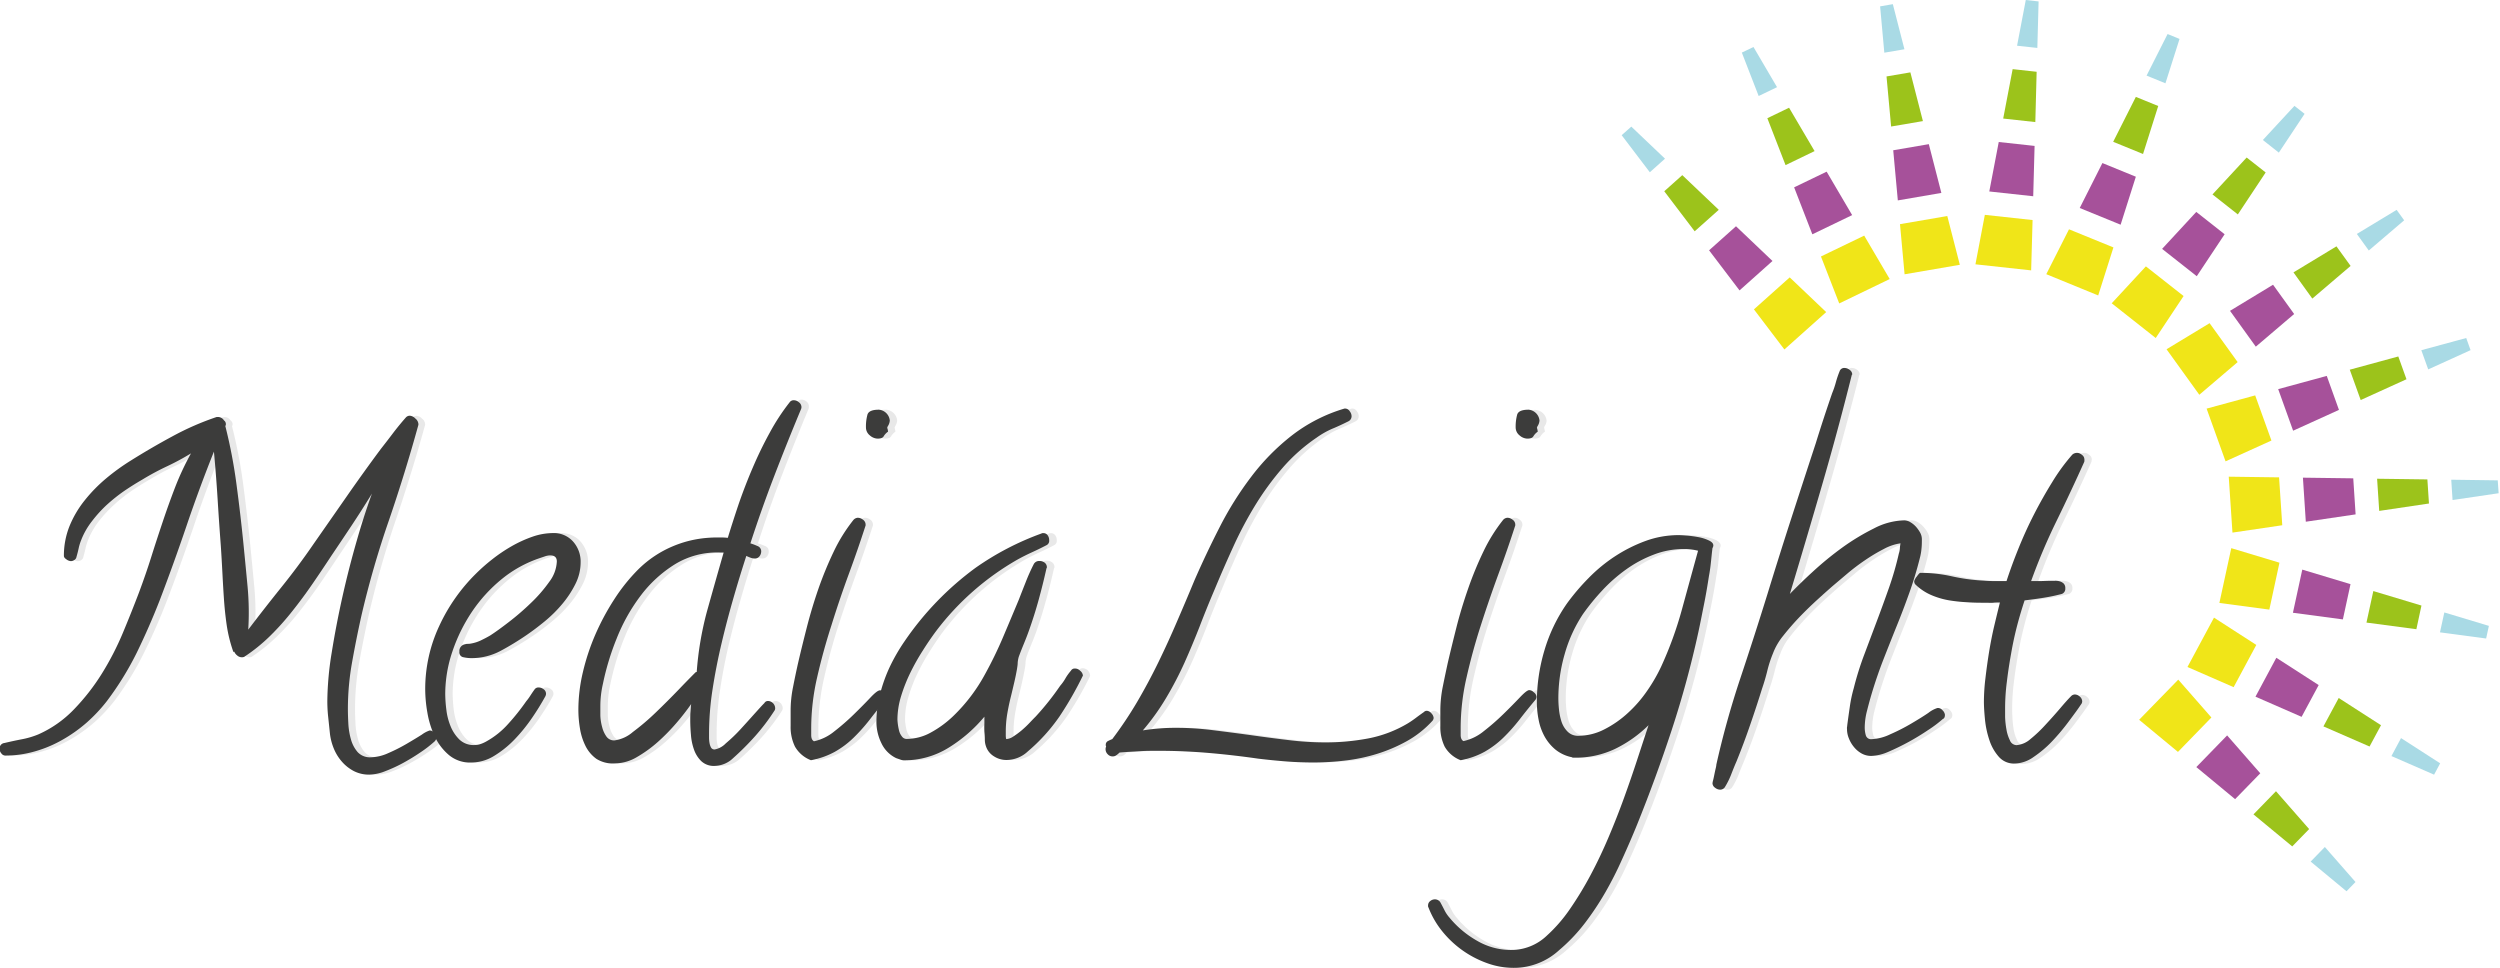 <svg width="186" height="72" fill="none" xmlns="http://www.w3.org/2000/svg"><g clip-path="url(#clip0_148_219)"><path d="M171.461 8.47l-.754-.594-2.35 2.54 1.188.94 1.916-2.886z" fill="#A9DAE5"/><path d="M165.512 17.428l-2.109-1.661-2.543 2.75 2.579 2.033 2.073-3.122z" fill="#A6519A"/><path d="M162.459 22.026l-2.805-2.208-2.543 2.747 3.275 2.583 2.073-3.122z" fill="#F0E518"/><path d="M168.565 12.83l-1.414-1.11-2.543 2.746 1.887 1.487 2.07-3.122z" fill="#9CC31B"/><path d="M178.87 16.39l-.561-.776-2.961 1.792.889 1.231 2.633-2.247z" fill="#A9DAE5"/><path d="M170.685 23.363l-1.57-2.179-3.202 1.942 1.919 2.666 2.853-2.43z" fill="#A6519A"/><path d="M166.481 26.94l-2.087-2.896-3.203 1.941 2.438 3.385 2.852-2.43z" fill="#F0E518"/><path d="M174.885 19.785l-1.053-1.457-3.198 1.938 1.402 1.949 2.849-2.43z" fill="#9CC31B"/><path d="M121.37 9.42l-.718.638 2.095 2.758 1.129-1.01-2.506-2.385z" fill="#A9DAE5"/><path d="M129.158 16.834l-2.003 1.789 2.266 2.983 2.451-2.189-2.714-2.583z" fill="#A6519A"/><path d="M133.155 20.637l-2.663 2.38L132.758 26l3.111-2.78-2.714-2.582z" fill="#F0E518"/><path d="M125.162 13.031l-1.341 1.198 2.263 2.98 1.792-1.599-2.714-2.579z" fill="#9CC31B"/><path d="M130.459 3.497l-.867.416 1.253 3.23 1.366-.658-1.752-2.988z" fill="#A9DAE5"/><path d="M135.902 12.772l-2.419 1.166 1.355 3.494 2.962-1.428-1.898-3.232z" fill="#A6519A"/><path d="M138.696 17.53l-3.217 1.552 1.359 3.494 3.756-1.815-1.898-3.231z" fill="#F0E518"/><path d="M133.107 8.015l-1.617.78 1.355 3.49 2.16-1.043-1.898-3.227z" fill="#9CC31B"/><path d="M140.827.31l-.947.164.313 3.446 1.497-.255-.863-3.355z" fill="#A9DAE5"/><path d="M143.504 10.725l-2.648.455.342 3.73 3.239-.557-.933-3.628z" fill="#A6519A"/><path d="M144.878 16.073l-3.519.604.342 3.73 4.11-.706-.933-3.628z" fill="#F0E518"/><path d="M142.131 5.384l-1.774.303.342 3.726 2.365-.404-.933-3.625z" fill="#9CC31B"/><path d="M151.672.106L150.718 0l-.649 3.403 1.509.163.094-3.46z" fill="#A9DAE5"/><path d="M151.373 10.856l-2.666-.291-.704 3.68 3.268.356.102-3.745z" fill="#A6519A"/><path d="M151.224 16.372l-3.552-.387-.699 3.68 4.145.451.106-3.744z" fill="#F0E518"/><path d="M151.526 5.34l-1.785-.196-.703 3.676 2.39.262.098-3.741z" fill="#9CC31B"/><path d="M162.157 2.896l-.889-.364-1.563 3.093 1.403.572 1.049-3.3z" fill="#A9DAE5"/><path d="M158.907 13.148l-2.488-1.017-1.687 3.344 3.042 1.243 1.133-3.57z" fill="#A6519A"/><path d="M157.239 18.408l-3.305-1.348-1.69 3.34 3.862 1.582 1.133-3.574z" fill="#F0E518"/><path d="M160.572 7.887l-1.665-.678-1.687 3.341 2.222.907 1.13-3.57z" fill="#9CC31B"/><path d="M183.81 26.05l-.324-.902-3.34.907.513 1.428 3.151-1.432z" fill="#A9DAE5"/><path d="M174.018 30.495l-.907-2.528-3.614.984 1.111 3.093 3.41-1.548z" fill="#A6519A"/><path d="M168.995 32.776l-1.21-3.359-3.614.984 1.41 3.923 3.414-1.548z" fill="#F0E518"/><path d="M179.042 28.215l-.609-1.694-3.61.984.813 2.258 3.406-1.548z" fill="#9CC31B"/><path d="M185.898 36.696l-.066-.958-3.46-.048.098 1.512 3.428-.506z" fill="#A9DAE5"/><path d="M175.257 38.27l-.175-2.682-3.745-.05.215 3.278 3.705-.546z" fill="#A6519A"/><path d="M169.8 39.078l-.237-3.562-3.745-.051.277 4.16 3.705-.547z" fill="#F0E518"/><path d="M180.714 37.46l-.117-1.792-3.741-.05.157 2.393 3.701-.55z" fill="#9CC31B"/><path d="M184.969 47.505l.204-.94-3.315-.999-.324 1.48 3.435.459z" fill="#A9DAE5"/><path d="M174.31 46.084l.568-2.623-3.588-1.082-.696 3.21 3.716.495z" fill="#A6519A"/><path d="M168.838 45.355l.754-3.49-3.585-1.082-.885 4.077 3.716.495z" fill="#F0E518"/><path d="M179.778 46.813l.378-1.76-3.581-1.078-.51 2.346 3.713.492z" fill="#9CC31B"/><path d="M181.096 57.636l.452-.846-2.911-1.876-.714 1.337 3.173 1.385z" fill="#A9DAE5"/><path d="M171.239 53.333l1.271-2.364-3.151-2.03-1.552 2.894 3.432 1.5z" fill="#A6519A"/><path d="M166.182 51.126l1.687-3.144-3.148-2.03-1.974 3.673 3.435 1.5z" fill="#F0E518"/><path d="M176.295 55.54l.852-1.584L174 51.931l-1.137 2.113 3.432 1.497z" fill="#9CC31B"/><path d="M174.579 66.31l.671-.689-2.281-2.605-1.056 1.086 2.666 2.208z" fill="#A9DAE5"/><path d="M166.291 59.457l1.873-1.923-2.466-2.82-2.292 2.357 2.885 2.386z" fill="#A6519A"/><path d="M162.04 55.942l2.488-2.561-2.466-2.816-2.911 2.987 2.889 2.39z" fill="#F0E518"/><path d="M170.543 62.973l1.257-1.29-2.467-2.816-1.675 1.723 2.885 2.383z" fill="#9CC31B"/><g opacity=".34" fill="#3C3C3B"><path opacity=".34" d="M33.02 54.86a.458.458 0 0 1-.16.324 8.93 8.93 0 0 1-.998.772c-.417.285-.847.55-1.29.79-.436.24-.887.45-1.351.627a3.438 3.438 0 0 1-1.192.26 2.463 2.463 0 0 1-1.144-.26 3.04 3.04 0 0 1-.885-.692 3.433 3.433 0 0 1-.612-.983 4.073 4.073 0 0 1-.291-1.126c-.044-.408-.084-.812-.128-1.21a10.99 10.99 0 0 1-.065-1.205c.015-1.204.124-2.405.324-3.592.211-1.365.48-2.762.805-4.19a81.602 81.602 0 0 1 1.06-4.156 54.572 54.572 0 0 1 1.13-3.494 75.477 75.477 0 0 1-1.498 2.35c-.512.772-1.022 1.535-1.53 2.287-.452.688-.914 1.375-1.388 2.062a39.278 39.278 0 0 1-1.497 2.03 19.142 19.142 0 0 1-1.676 1.868 12.59 12.59 0 0 1-1.916 1.549.448.448 0 0 1-.193.029.502.502 0 0 1-.32-.128.685.685 0 0 1-.227-.291l-.033.033c-.004 0-.009 0-.013-.002a.029.029 0 0 1-.02-.031.095.095 0 0 0-.032-.062 10.71 10.71 0 0 1-.47-1.934 26.219 26.219 0 0 1-.208-1.997c-.043-.645-.08-1.29-.113-1.934-.032-.645-.069-1.286-.113-1.931a264.84 264.84 0 0 1-.24-3.497 108.91 108.91 0 0 0-.277-3.527 107.91 107.91 0 0 0-2.029 5.509 147.265 147.265 0 0 1-1.996 5.54 45.817 45.817 0 0 1-1.709 3.898 22.368 22.368 0 0 1-2.222 3.61c-.454.582-.96 1.121-1.512 1.61-.561.491-1.172.922-1.821 1.287a9.11 9.11 0 0 1-2.044.856 7.96 7.96 0 0 1-2.186.306.364.364 0 0 1-.291-.16.532.532 0 0 1-.128-.325.404.404 0 0 1 .364-.451c.452-.106.878-.197 1.275-.274.425-.078.84-.2 1.239-.364a8.38 8.38 0 0 0 2.66-1.865 15.976 15.976 0 0 0 2.043-2.645 21.228 21.228 0 0 0 1.563-3.027c.44-1.053.842-2.062 1.21-3.027.32-.86.619-1.727.9-2.609.28-.882.564-1.756.855-2.626a61.25 61.25 0 0 1 .933-2.594c.335-.863.728-1.701 1.177-2.51-.589.36-1.197.687-1.822.98a19.35 19.35 0 0 0-1.821.983c-.452.26-.904.544-1.356.853-.452.313-.882.657-1.286 1.03a9.971 9.971 0 0 0-1.114 1.21 5.628 5.628 0 0 0-.787 1.385 3.758 3.758 0 0 0-.193.63 9.342 9.342 0 0 1-.16.626.339.339 0 0 1-.164.24.466.466 0 0 1-.255.08.615.615 0 0 1-.325-.127c-.127-.083-.193-.17-.193-.258a5.829 5.829 0 0 1 .42-2.222 7.728 7.728 0 0 1 1.128-1.917 11.388 11.388 0 0 1 1.592-1.628 16.1 16.1 0 0 1 1.822-1.319 53.516 53.516 0 0 1 3.126-1.821 20.562 20.562 0 0 1 3.278-1.432h.051a.532.532 0 0 1 .485.259.296.296 0 0 1 .127.193.26.26 0 0 1-.032.222c.366 1.44.646 2.899.838 4.372.194 1.471.366 2.948.517 4.43.105 1.07.207 2.13.306 3.172.096 1.055.112 2.116.047 3.173a147.609 147.609 0 0 1 2.481-3.173 52.113 52.113 0 0 0 2.383-3.205l2.48-3.56a140.253 140.253 0 0 1 2.514-3.497l.918-1.191c.308-.408.625-.794.95-1.159a.392.392 0 0 1 .289-.13.63.63 0 0 1 .419.21.564.564 0 0 1 .226.401v.066a129.978 129.978 0 0 1-2.186 7.085 70.196 70.196 0 0 0-2.03 7.152 83.095 83.095 0 0 0-.692 3.464 19.766 19.766 0 0 0-.306 3.465c0 .298.011.652.033 1.06.017.398.082.793.193 1.176.093.35.264.676.5.951a1.225 1.225 0 0 0 .98.386 3.278 3.278 0 0 0 1.289-.306c.47-.202.928-.433 1.37-.692.44-.258.82-.488 1.144-.692a2.04 2.04 0 0 1 .579-.306.496.496 0 0 1 .364.16.486.486 0 0 1 .153.343z"/><path opacity=".34" d="M43.749 41.847a3.596 3.596 0 0 1-.387 1.596 7.467 7.467 0 0 1-.983 1.497c-.394.47-.83.9-1.304 1.29-.474.386-.911.728-1.319.998-.628.432-1.278.83-1.949 1.19a4.59 4.59 0 0 1-2.208.547 2.724 2.724 0 0 1-.564-.065.364.364 0 0 1-.306-.42.503.503 0 0 1 .419-.546.703.703 0 0 1 .225-.032c.087-.001.174-.011.26-.03a2.85 2.85 0 0 0 .691-.225c.226-.11.456-.226.692-.365.365-.233.827-.568 1.385-.998a19.513 19.513 0 0 0 1.643-1.417 10.76 10.76 0 0 0 1.37-1.577 2.69 2.69 0 0 0 .564-1.516c0-.299-.16-.452-.484-.452-.132 0-.262.023-.386.066l-.383.131a8.927 8.927 0 0 0-2.834 1.56 11.12 11.12 0 0 0-2.222 2.433 12.472 12.472 0 0 0-1.458 2.962 9.876 9.876 0 0 0-.532 3.158c.005.394.032.786.08 1.177.052.425.161.842.325 1.238.149.37.373.706.66.984a1.513 1.513 0 0 0 1.092.4c.164.003.327-.025.481-.08.157-.053.309-.122.452-.207a6.249 6.249 0 0 0 1.61-1.304c.476-.525.918-1.08 1.322-1.662a4.28 4.28 0 0 0 .306-.418c.095-.149.197-.298.306-.448a.343.343 0 0 1 .32-.164.604.604 0 0 1 .365.13.416.416 0 0 1 .179.365.474.474 0 0 1-.066.193c-.257.474-.58.995-.965 1.563-.385.567-.816 1.1-1.29 1.596a7.608 7.608 0 0 1-1.53 1.238 3.278 3.278 0 0 1-1.723.5 2.441 2.441 0 0 1-1.658-.565 4.06 4.06 0 0 1-1.049-1.385 6.683 6.683 0 0 1-.546-1.77 10.192 10.192 0 0 1-.16-1.723c-.004-1.62.348-3.22 1.03-4.689a13.269 13.269 0 0 1 2.77-3.945c.375-.373.773-.722 1.19-1.046.454-.358.934-.681 1.436-.969a9.17 9.17 0 0 1 1.544-.707 4.666 4.666 0 0 1 1.53-.273 1.909 1.909 0 0 1 1.498.627c.377.43.578.987.56 1.559zm16.43-11.567a.364.364 0 0 1-.033.164c-.69 1.654-1.35 3.302-1.982 4.944a94.529 94.529 0 0 0-1.774 5.038c.177.052.35.116.517.193a.415.415 0 0 1 .288.386.586.586 0 0 1-.127.387.425.425 0 0 1-.365.16.88.88 0 0 1-.306-.062 2.547 2.547 0 0 1-.306-.131c-.324.99-.645 2.04-.965 3.158a75.505 75.505 0 0 0-.89 3.381 42.332 42.332 0 0 0-.658 3.399 21.614 21.614 0 0 0-.26 3.239v.338c0 .135.012.269.034.401a1 1 0 0 0 .113.339.288.288 0 0 0 .273.146c.315-.06.603-.219.823-.452.386-.325.751-.674 1.093-1.046.364-.398.713-.785 1.046-1.162.335-.364.575-.637.728-.787a.317.317 0 0 1 .292-.16.55.55 0 0 1 .513.514.328.328 0 0 1-.062.225 15.352 15.352 0 0 1-1.417 1.87 20.573 20.573 0 0 1-1.643 1.642c-.372.363-.868.57-1.388.58a1.363 1.363 0 0 1-.998-.365 2.27 2.27 0 0 1-.532-.856 4.198 4.198 0 0 1-.222-1.093 12.456 12.456 0 0 1-.051-1.063c0-.215 0-.423.018-.627.018-.204.026-.404.048-.597a17.13 17.13 0 0 1-1.064 1.37 14.4 14.4 0 0 1-1.403 1.435 9.269 9.269 0 0 1-1.577 1.143 3.278 3.278 0 0 1-1.625.467 2.284 2.284 0 0 1-1.37-.386 2.63 2.63 0 0 1-.823-.984 4.539 4.539 0 0 1-.4-1.304 8.487 8.487 0 0 1-.114-1.355c.004-.949.117-1.894.34-2.816.226-.961.538-1.9.932-2.806.394-.906.863-1.779 1.402-2.608a13.43 13.43 0 0 1 1.77-2.208 8.077 8.077 0 0 1 2.642-1.755 8.223 8.223 0 0 1 3.158-.627h.434c.146 0 .292.011.437.033.233-.794.51-1.643.82-2.55.31-.907.66-1.804 1.045-2.703.386-.9.813-1.774 1.275-2.612.422-.781.91-1.525 1.457-2.223a.364.364 0 0 1 .325-.16.564.564 0 0 1 .364.146.449.449 0 0 1 .168.4zm-5.8 10.828h-.259a6.018 6.018 0 0 0-3.366.885 9.436 9.436 0 0 0-2.55 2.35 13.679 13.679 0 0 0-1.774 3.172 19.627 19.627 0 0 0-1.013 3.352 7.485 7.485 0 0 0-.193 1.676v.692c.01.288.055.574.131.852.063.255.171.496.32.71a.689.689 0 0 0 .598.289 2.59 2.59 0 0 0 1.366-.627c.613-.455 1.195-.95 1.742-1.483a61.5 61.5 0 0 0 1.69-1.69l1.191-1.224a.19.19 0 0 1 .132-.066c.107-1.518.361-3.022.757-4.491.413-1.494.822-2.96 1.228-4.398zm12.146 10.724a.364.364 0 0 1-.099.259c-.408.486-.799.971-1.173 1.457-.368.472-.767.919-1.195 1.337-.42.408-.89.761-1.399 1.05a5.907 5.907 0 0 1-1.774.626 2.332 2.332 0 0 1-1.191-1.017 3.302 3.302 0 0 1-.32-1.53v-1.158a9.11 9.11 0 0 1 .174-1.738c.12-.6.244-1.184.364-1.741.194-.838.416-1.738.66-2.707.244-.969.539-1.927.87-2.882.329-.945.71-1.87 1.144-2.772a12.24 12.24 0 0 1 1.458-2.335.467.467 0 0 1 .32-.16.64.64 0 0 1 .39.145.446.446 0 0 1 .193.365v.062a102.76 102.76 0 0 1-1.242 3.592 105.88 105.88 0 0 0-1.319 3.836 45.05 45.05 0 0 0-1.064 3.88 16.948 16.948 0 0 0-.437 3.737v.547c0 .236.08.386.208.451.55-.12 1.063-.37 1.497-.728a16.999 16.999 0 0 0 1.483-1.29c.462-.452.863-.86 1.21-1.224.345-.364.579-.55.706-.55.13.01.25.068.339.164a.44.44 0 0 1 .197.324zm.225-20.55a.893.893 0 0 1-.16.448l-.033.099c.034.092.055.19.062.287-.13.089-.24.205-.32.34-.066.12-.215.178-.452.178a.907.907 0 0 1-.58-.24.754.754 0 0 1-.29-.598c-.008-.32.03-.64.112-.951.077-.248.365-.364.856-.364a.896.896 0 0 1 .805.808v-.007z"/><path opacity=".34" d="M81.119 50.262a25.928 25.928 0 0 1-1.742 3.042 13.347 13.347 0 0 1-2.35 2.594 2.338 2.338 0 0 1-1.613.645 1.706 1.706 0 0 1-.918-.273 1.381 1.381 0 0 1-.594-.758 1.458 1.458 0 0 1-.08-.452c0-.192-.011-.396-.033-.612a6.008 6.008 0 0 1 0-.627v-.499a10.975 10.975 0 0 1-2.656 2.303 6.252 6.252 0 0 1-3.366.95.843.843 0 0 1-.273-.065l-.277-.095a2.324 2.324 0 0 1-1.093-1.129 3.53 3.53 0 0 1-.364-1.545c0-.712.092-1.42.273-2.109.178-.698.422-1.377.729-2.03.316-.655.681-1.286 1.093-1.886.4-.59.83-1.16 1.29-1.705a19.741 19.741 0 0 1 4.003-3.763 20.877 20.877 0 0 1 4.896-2.55.197.197 0 0 1 .127-.03.382.382 0 0 1 .34.16.59.59 0 0 1 .112.365.365.365 0 0 1-.226.386c-.364.193-.728.365-1.093.532-.364.168-.703.339-1.049.532a20.086 20.086 0 0 0-6.022 5.26c-.325.43-.658.916-.998 1.458a16.58 16.58 0 0 0-.936 1.66 11.825 11.825 0 0 0-.692 1.753 6.026 6.026 0 0 0-.273 1.742c.003.122.014.243.032.364.021.162.053.323.095.48.04.154.111.297.211.42a.42.42 0 0 0 .34.178 3.726 3.726 0 0 0 1.82-.484 7.742 7.742 0 0 0 1.662-1.224 12.716 12.716 0 0 0 2.383-3.155 34.95 34.95 0 0 0 1.318-2.725c.394-.913.78-1.831 1.162-2.754.15-.386.328-.838.532-1.352.175-.45.373-.892.594-1.322a.447.447 0 0 1 .419-.223c.14-.004.277.04.386.128a.427.427 0 0 1 .164.364l-.033.066a48.494 48.494 0 0 1-.58 2.335 37.547 37.547 0 0 1-.71 2.302 20.67 20.67 0 0 1-.386.999c-.149.364-.27.677-.364.936a2.14 2.14 0 0 0-.08.452c0 .149-.03.298-.051.448-.062.346-.135.684-.208 1.016-.073.332-.156.67-.24 1.013-.11.43-.2.867-.277 1.308a8.139 8.139 0 0 0-.113 1.337v.287c0 .088.011.175.033.26.191-.016.375-.082.532-.194.22-.141.43-.297.63-.466.207-.178.406-.367.594-.565.182-.193.328-.342.437-.452a20.58 20.58 0 0 0 1.821-2.288 3.35 3.35 0 0 0 .401-.564c.116-.2.251-.388.404-.561a.306.306 0 0 1 .288-.16.554.554 0 0 1 .55.546l.019-.004zm26.091 3.148a.364.364 0 0 1-.128.259 7.575 7.575 0 0 1-1.887 1.482c-.695.385-1.427.697-2.186.933-.772.24-1.565.406-2.368.499a19.9 19.9 0 0 1-2.382.145 25.91 25.91 0 0 1-2.062-.08 49.919 49.919 0 0 1-2.062-.207 64.099 64.099 0 0 0-3.643-.42 45.102 45.102 0 0 0-3.687-.163c-.495 0-.987 0-1.482.033-.496.032-.988.054-1.483.098-.07.07-.145.135-.226.193a.455.455 0 0 1-.288.095.478.478 0 0 1-.364-.16.522.522 0 0 1-.164-.387.365.365 0 0 1 .033-.16.062.062 0 0 0 0-.047.135.135 0 0 1 0-.084.303.303 0 0 1 .164-.303c.105-.054.211-.102.32-.145a28.435 28.435 0 0 0 1.85-2.773 40.193 40.193 0 0 0 1.582-2.947c.48-.993.927-1.998 1.337-3.016.442-1.02.877-2.046 1.304-3.078a70.388 70.388 0 0 1 1.89-3.99 24.992 24.992 0 0 1 2.34-3.719 16.578 16.578 0 0 1 3.027-3.057 11.92 11.92 0 0 1 3.931-2.014h.062a.393.393 0 0 1 .306.193c.088.102.139.23.145.364a.417.417 0 0 1-.225.386c-.43.215-.827.401-1.192.55-.42.182-.82.408-1.191.675a13.114 13.114 0 0 0-2.55 2.273 20.953 20.953 0 0 0-2.03 2.787 28.4 28.4 0 0 0-1.624 3.074 98.187 98.187 0 0 0-1.37 3.14 79.455 79.455 0 0 0-1.11 2.74 60.484 60.484 0 0 1-1.145 2.74 27.142 27.142 0 0 1-1.37 2.623 17.173 17.173 0 0 1-1.723 2.4 15.45 15.45 0 0 1 2.448-.193c.932 0 1.863.06 2.787.179.933.116 1.862.238 2.787.364a119.2 119.2 0 0 0 2.769.364c.929.119 1.865.178 2.801.179 1.06 0 2.117-.097 3.159-.292a9.103 9.103 0 0 0 2.965-1.125 7.33 7.33 0 0 0 .594-.405c.182-.138.383-.284.597-.433a.308.308 0 0 1 .226-.098.488.488 0 0 1 .335.193.552.552 0 0 1 .183.335zm7.635-1.578a.364.364 0 0 1-.098.259c-.408.495-.798.984-1.177 1.457-.365.473-.763.92-1.191 1.337a6.8 6.8 0 0 1-1.399 1.05 5.905 5.905 0 0 1-1.774.626 2.333 2.333 0 0 1-1.191-1.016 3.302 3.302 0 0 1-.321-1.53v-1.159a9.134 9.134 0 0 1 .175-1.738c.12-.6.244-1.184.364-1.741.193-.838.412-1.738.66-2.707.247-.969.539-1.927.87-2.881.328-.946.71-1.871 1.144-2.773.395-.831.884-1.615 1.457-2.335a.478.478 0 0 1 .321-.16.62.62 0 0 1 .386.146.436.436 0 0 1 .193.364v.062a89.468 89.468 0 0 1-1.238 3.592 100.224 100.224 0 0 0-1.323 3.836 44.726 44.726 0 0 0-1.06 3.88 16.918 16.918 0 0 0-.437 3.737v.547c0 .237.08.386.208.451.55-.12 1.063-.37 1.497-.728.519-.4 1.014-.831 1.483-1.29.462-.451.863-.86 1.209-1.224.346-.364.598-.539.71-.539a.51.51 0 0 1 .339.164.456.456 0 0 1 .193.313zm.226-20.55a.866.866 0 0 1-.164.448l-.029.099c.034.092.054.19.062.288-.13.088-.239.204-.321.338-.065.12-.214.179-.451.179a.907.907 0 0 1-.583-.222.748.748 0 0 1-.292-.598c-.007-.32.031-.64.113-.95.077-.248.365-.365.856-.365a.895.895 0 0 1 .806.809l.003-.026z"/><path opacity=".34" d="M128.018 40.59a.507.507 0 0 1-.061.193 53.85 53.85 0 0 0-.113 1.046 12.49 12.49 0 0 1-.146 1.016 46.86 46.86 0 0 1-.364 2.095c-.139.688-.27 1.373-.419 2.062a73.674 73.674 0 0 1-1.982 7.286 113.807 113.807 0 0 1-2.594 7.089c-.342.834-.703 1.68-1.093 2.528a26.783 26.783 0 0 1-1.257 2.481c-.46.8-.971 1.569-1.53 2.303a12.777 12.777 0 0 1-1.901 1.996 4.97 4.97 0 0 1-3.414 1.322 5.731 5.731 0 0 1-1.996-.364 7.695 7.695 0 0 1-1.822-.947 7.586 7.586 0 0 1-1.497-1.421 6.568 6.568 0 0 1-1.013-1.752.267.267 0 0 1-.033-.164.4.4 0 0 1 .161-.32.549.549 0 0 1 .364-.128.47.47 0 0 1 .39.222c.106.193.208.39.302.583.099.196.221.38.365.546a7.35 7.35 0 0 0 2.047 1.723c.766.452 1.639.69 2.528.692a3.831 3.831 0 0 0 2.674-1.063 11.023 11.023 0 0 0 1.705-1.964 24.432 24.432 0 0 0 1.53-2.514c.485-.9.936-1.846 1.355-2.834.419-.987.805-1.97 1.159-2.947.353-.976.681-1.927.983-2.852.303-.926.58-1.77.838-2.55a9.398 9.398 0 0 1-2.513 1.77 6.87 6.87 0 0 1-2.995.645h-.098a.117.117 0 0 1-.051-.006.111.111 0 0 1-.044-.027 2.842 2.842 0 0 1-1.242-.58 3.405 3.405 0 0 1-.805-.983 4.173 4.173 0 0 1-.394-1.231 6.898 6.898 0 0 1-.131-1.337 13.41 13.41 0 0 1 .565-3.833c.369-1.254.94-2.44 1.69-3.511a16.961 16.961 0 0 1 1.614-1.884 11.538 11.538 0 0 1 1.963-1.61c.707-.461 1.463-.84 2.255-1.13a7.137 7.137 0 0 1 2.449-.433c.126 0 .33.011.612.033.286.022.57.06.852.113.268.046.529.126.776.24.219.124.331.237.331.401zm-1.125.386a4.374 4.374 0 0 0-1.093-.127 6.12 6.12 0 0 0-2.222.419 9.02 9.02 0 0 0-2.062 1.11 11.65 11.65 0 0 0-1.771 1.564 16.597 16.597 0 0 0-1.417 1.737 10.557 10.557 0 0 0-1.37 2.998 11.924 11.924 0 0 0-.466 3.28c.002.278.018.556.047.834.031.312.096.62.193.918.093.274.248.523.452.728a1.074 1.074 0 0 0 .787.306 4.225 4.225 0 0 0 1.949-.484 7.666 7.666 0 0 0 1.756-1.224 9.44 9.44 0 0 0 1.435-1.658c.387-.556.726-1.143 1.013-1.756a27.186 27.186 0 0 0 1.563-4.284 934.4 934.4 0 0 1 1.206-4.36zm18.36 12.201c0 .17-.054.276-.16.32a9.474 9.474 0 0 1-1.093.82 17.81 17.81 0 0 1-2.954 1.617 3.419 3.419 0 0 1-1.257.306 1.455 1.455 0 0 1-.71-.178 1.956 1.956 0 0 1-.561-.466 2.405 2.405 0 0 1-.39-.645 1.883 1.883 0 0 1-.142-.71.675.675 0 0 1 0-.143.71.71 0 0 0 0-.145c.065-.474.131-.937.196-1.385a10.1 10.1 0 0 1 .288-1.355c.214-.857.478-1.702.791-2.528l.932-2.481c.314-.827.612-1.654.904-2.48.291-.83.534-1.673.728-2.53a1.82 1.82 0 0 0 .081-.385c0-.128.025-.259.047-.386a3.74 3.74 0 0 0-1.239.419c-.485.249-.953.529-1.402.837-.463.314-.91.652-1.337 1.013l-1.046.885a74.7 74.7 0 0 0-1.195 1.064 25.07 25.07 0 0 0-1.318 1.29c-.43.452-.827.908-1.192 1.37-.33.398-.592.85-.772 1.337a9.127 9.127 0 0 0-.419 1.304c-.109.44-.237.874-.386 1.304a89.087 89.087 0 0 1-.889 2.707 50.525 50.525 0 0 1-1.013 2.706c-.131.3-.258.616-.386.947a5.614 5.614 0 0 1-.452.919.41.41 0 0 1-.386.225.623.623 0 0 1-.364-.142.43.43 0 0 1-.193-.338 1.72 1.72 0 0 1 .051-.226c.029-.131.062-.274.095-.438.032-.163.065-.31.098-.448.024-.09.04-.183.047-.276a64.97 64.97 0 0 1 1.771-6.376 298.62 298.62 0 0 0 2.029-6.317c.583-1.887 1.174-3.76 1.774-5.62.6-1.861 1.207-3.724 1.822-5.59.194-.62.392-1.244.593-1.868.204-.623.416-1.242.631-1.869.108-.262.199-.531.273-.805.075-.273.166-.542.273-.805a.366.366 0 0 1 .386-.255.626.626 0 0 1 .365.142.436.436 0 0 1 .193.339l-.033.033a235.983 235.983 0 0 1-2.208 8.182 700.538 700.538 0 0 1-2.401 8.116 40.042 40.042 0 0 1 1.709-1.657 24.257 24.257 0 0 1 2.186-1.789 16.574 16.574 0 0 1 2.368-1.432 5.098 5.098 0 0 1 2.24-.597.9.9 0 0 1 .452.131c.155.09.295.202.415.335.127.137.236.289.324.452.08.143.124.303.128.466 0 .237 0 .481-.033.729a4 4 0 0 1-.127.729c-.217.86-.474 1.71-.773 2.55-.298.84-.615 1.672-.951 2.495-.335.827-.659 1.654-.983 2.48a31.889 31.889 0 0 0-1.206 3.771 5.058 5.058 0 0 0-.178 1.272c-.001.196.026.39.08.579a.4.4 0 0 0 .437.291 3.56 3.56 0 0 0 1.384-.364 14.93 14.93 0 0 0 1.545-.787 23.29 23.29 0 0 0 1.289-.805c.202-.162.432-.285.678-.364a.437.437 0 0 1 .364.16c.099.09.164.21.182.343z"/><path opacity=".34" d="M155.628 34.178a.222.222 0 0 1-.018.099.145.145 0 0 0 0 .065 153.519 153.519 0 0 1-2.062 4.398 44.574 44.574 0 0 0-1.901 4.491h.677c.215 0 .437-.018.674-.018h.364c.13-.012.261-.001.387.033a.732.732 0 0 1 .306.16.466.466 0 0 1 .131.364.405.405 0 0 1-.259.42 14.041 14.041 0 0 1-1.37.287c-.269.044-.524.08-.772.113l-.63.08a28.571 28.571 0 0 0-.547 1.855 26.15 26.15 0 0 0-.451 2.09 34.908 34.908 0 0 0-.321 2.128 15.543 15.543 0 0 0-.131 1.916c0 .153 0 .383.018.693.011.307.043.614.095.918.047.279.134.55.258.805a.556.556 0 0 0 .5.364 1.78 1.78 0 0 0 1.031-.452c.407-.32.79-.67 1.143-1.049.374-.396.729-.793 1.064-1.191.335-.398.609-.705.82-.918a.415.415 0 0 1 .291-.128.566.566 0 0 1 .365.16.487.487 0 0 1 .174.365.364.364 0 0 1-.094.226c-.237.364-.543.768-.918 1.275-.379.51-.787.996-1.224 1.457-.418.44-.882.833-1.385 1.173a2.522 2.522 0 0 1-1.402.485 1.493 1.493 0 0 1-1.191-.518 3.505 3.505 0 0 1-.693-1.238c-.164-.492-.273-1-.324-1.516-.049-.444-.076-.89-.08-1.337.004-.58.041-1.161.113-1.738.078-.643.169-1.299.273-1.967.109-.663.237-1.315.386-1.945.15-.63.292-1.21.419-1.727-.171 0-.339 0-.499.018-.16.018-.328 0-.499 0-.452 0-.911 0-1.384-.032a11.363 11.363 0 0 1-1.385-.142 5.903 5.903 0 0 1-1.322-.387 3.933 3.933 0 0 1-1.162-.79.342.342 0 0 1-.131-.292c.043-.124.108-.239.193-.339.131-.182.215-.273.258-.273.792 0 1.581.087 2.354.259.773.172 1.559.28 2.35.32.258.022.52.033.79.033h.918c.237-.728.525-1.522.871-2.382.346-.86.728-1.709 1.158-2.55a33.75 33.75 0 0 1 1.37-2.43c.437-.726.938-1.411 1.497-2.047a.53.53 0 0 1 .711.018.411.411 0 0 1 .196.338z"/></g><path d="M32.474 54.86a.465.465 0 0 1-.164.324c-.315.28-.648.539-.999.772-.408.28-.837.543-1.286.79-.437.24-.89.449-1.355.627a3.438 3.438 0 0 1-1.191.26 2.463 2.463 0 0 1-1.144-.26 3.041 3.041 0 0 1-.885-.692 3.43 3.43 0 0 1-.612-.983 4.203 4.203 0 0 1-.292-1.126c-.043-.408-.083-.812-.127-1.21a11.03 11.03 0 0 1-.066-1.205c.016-1.204.124-2.405.324-3.592a70.579 70.579 0 0 1 1.869-8.346 51.76 51.76 0 0 1 1.126-3.494 75.482 75.482 0 0 1-1.497 2.35c-.513.772-1.023 1.535-1.53 2.287-.452.688-.913 1.375-1.385 2.062a35.509 35.509 0 0 1-1.5 2.03 19.572 19.572 0 0 1-1.673 1.868 12.798 12.798 0 0 1-1.92 1.549.438.438 0 0 1-.193.029.503.503 0 0 1-.32-.128.685.685 0 0 1-.226-.291l-.033.033a.03.03 0 0 1-.013-.002.029.029 0 0 1-.02-.032.106.106 0 0 0-.029-.061 10.71 10.71 0 0 1-.47-1.934 26.275 26.275 0 0 1-.207-1.997c-.044-.645-.08-1.29-.113-1.934-.033-.645-.07-1.286-.113-1.931a263.122 263.122 0 0 1-.24-3.497 115.776 115.776 0 0 0-.274-3.527 110.397 110.397 0 0 0-2.033 5.509 156.37 156.37 0 0 1-1.996 5.54 51.861 51.861 0 0 1-1.705 3.898 22.647 22.647 0 0 1-2.226 3.61 11.887 11.887 0 0 1-1.512 1.61c-.561.49-1.172.922-1.821 1.287a9.104 9.104 0 0 1-2.048.856 7.937 7.937 0 0 1-2.185.306.364.364 0 0 1-.288-.16.517.517 0 0 1-.131-.325.404.404 0 0 1 .364-.451c.448-.106.874-.197 1.271-.274.425-.078.84-.2 1.24-.364a8.38 8.38 0 0 0 2.658-1.865 15.976 15.976 0 0 0 2.07-2.652 21.234 21.234 0 0 0 1.563-3.028c.44-1.052.841-2.061 1.209-3.027.32-.86.623-1.727.9-2.608.277-.882.564-1.756.856-2.627.291-.87.601-1.734.932-2.594.335-.862.728-1.7 1.177-2.51-.588.36-1.196.688-1.821.98-.625.296-1.232.624-1.822.984a21.3 21.3 0 0 0-1.355.852c-.451.315-.88.66-1.286 1.031a9.649 9.649 0 0 0-1.093 1.21c-.329.42-.595.887-.79 1.384a3.755 3.755 0 0 0-.193.63 9.324 9.324 0 0 1-.16.627.339.339 0 0 1-.165.24.466.466 0 0 1-.255.08.615.615 0 0 1-.324-.127c-.127-.084-.193-.171-.193-.259a5.897 5.897 0 0 1 .419-2.222 7.73 7.73 0 0 1 1.13-1.916 11.392 11.392 0 0 1 1.591-1.628 16.102 16.102 0 0 1 1.822-1.32 55.203 55.203 0 0 1 3.125-1.82 20.567 20.567 0 0 1 3.28-1.432h.061a.531.531 0 0 1 .485.258.296.296 0 0 1 .127.193.272.272 0 0 1-.03.223c.364 1.44.643 2.899.835 4.371.197 1.472.37 2.949.517 4.43.106 1.071.208 2.131.306 3.173a20.75 20.75 0 0 1 .048 3.173 147.289 147.289 0 0 1 2.48-3.173 52.113 52.113 0 0 0 2.383-3.206l2.481-3.559a140.444 140.444 0 0 1 2.514-3.497c.303-.386.61-.783.918-1.191.31-.408.63-.795.95-1.159a.394.394 0 0 1 .292-.131.63.63 0 0 1 .415.211.566.566 0 0 1 .226.401v.066a121.889 121.889 0 0 1-2.186 7.085 70.203 70.203 0 0 0-2.062 7.148 83.23 83.23 0 0 0-.692 3.464 19.766 19.766 0 0 0-.306 3.465c0 .298.011.652.033 1.06.02.398.084.793.193 1.176.093.35.264.676.5.951a1.236 1.236 0 0 0 .983.386 3.278 3.278 0 0 0 1.286-.306c.47-.202.928-.433 1.37-.692.44-.258.823-.488 1.143-.692.176-.133.371-.236.58-.306a.557.557 0 0 1 .517.514h-.014z" fill="#3C3C3B"/><path d="M43.199 41.847a3.596 3.596 0 0 1-.386 1.596 7.472 7.472 0 0 1-.984 1.497c-.394.47-.83.9-1.304 1.29-.471.386-.911.718-1.32.998a20.6 20.6 0 0 1-1.948 1.19 4.59 4.59 0 0 1-2.208.547 2.722 2.722 0 0 1-.564-.065.363.363 0 0 1-.306-.42.506.506 0 0 1 .418-.546.703.703 0 0 1 .226-.032 1.19 1.19 0 0 0 .259-.03c.24-.045.472-.12.692-.225.226-.11.456-.226.692-.365.365-.233.827-.568 1.385-.998.574-.44 1.123-.914 1.643-1.417.507-.48.966-1.008 1.37-1.577a2.69 2.69 0 0 0 .564-1.516c0-.299-.16-.452-.484-.452a1.215 1.215 0 0 0-.387.066l-.386.131a8.97 8.97 0 0 0-2.834 1.56 11.213 11.213 0 0 0-2.222 2.433 12.472 12.472 0 0 0-1.457 2.962 9.879 9.879 0 0 0-.532 3.158c.004.394.032.787.084 1.177.048.425.156.843.32 1.238.15.37.375.705.66.984a1.512 1.512 0 0 0 1.092.4c.165.002.33-.025.485-.08.156-.053.306-.123.448-.207a6.192 6.192 0 0 0 1.61-1.304c.477-.525.918-1.08 1.323-1.662.111-.132.213-.272.306-.418.098-.15.196-.3.306-.448a.343.343 0 0 1 .32-.164c.133.002.26.048.364.13a.408.408 0 0 1 .179.365.473.473 0 0 1-.066.193 18.57 18.57 0 0 1-.965 1.563c-.385.567-.816 1.1-1.29 1.596a7.608 7.608 0 0 1-1.53 1.238 3.278 3.278 0 0 1-1.723.5 2.44 2.44 0 0 1-1.657-.565 4.058 4.058 0 0 1-1.05-1.385 6.818 6.818 0 0 1-.546-1.77 10.192 10.192 0 0 1-.16-1.723c-.004-1.62.348-3.22 1.03-4.689a13.269 13.269 0 0 1 2.77-3.945c.376-.372.774-.72 1.19-1.046a11.78 11.78 0 0 1 1.436-.969 9.17 9.17 0 0 1 1.545-.707 4.685 4.685 0 0 1 1.53-.273 1.909 1.909 0 0 1 1.497.627c.38.428.583.986.565 1.559zM59.628 30.28a.364.364 0 0 1-.033.164 187.98 187.98 0 0 0-1.981 4.944 101.576 101.576 0 0 0-1.785 5.038c.175.052.347.117.513.193a.418.418 0 0 1 .292.386.59.59 0 0 1-.132.387.419.419 0 0 1-.364.16.88.88 0 0 1-.306-.062 2.54 2.54 0 0 1-.306-.131c-.32.99-.645 2.04-.965 3.158a70.777 70.777 0 0 0-.885 3.381 44.01 44.01 0 0 0-.663 3.399 21.627 21.627 0 0 0-.26 3.239v.338c0 .135.011.269.034.401.019.118.057.233.113.339a.288.288 0 0 0 .273.146c.315-.06.603-.219.823-.452.386-.325.751-.674 1.093-1.046.364-.398.714-.785 1.05-1.162.33-.364.571-.637.728-.787a.306.306 0 0 1 .288-.16.557.557 0 0 1 .517.514.31.31 0 0 1-.066.225 15.352 15.352 0 0 1-1.417 1.87 20.54 20.54 0 0 1-1.643 1.642 2.044 2.044 0 0 1-1.384.58 1.357 1.357 0 0 1-.998-.365 2.226 2.226 0 0 1-.532-.856c-.124-.352-.2-.72-.226-1.093a12.459 12.459 0 0 1-.051-1.064c0-.214 0-.422.018-.626.018-.204.026-.404.048-.597a17.13 17.13 0 0 1-1.064 1.37c-.434.509-.901.988-1.4 1.435a9.44 9.44 0 0 1-1.58 1.143 3.279 3.279 0 0 1-1.625.467 2.285 2.285 0 0 1-1.384-.343 2.62 2.62 0 0 1-.82-.983 4.54 4.54 0 0 1-.404-1.304 8.487 8.487 0 0 1-.113-1.356c.003-.948.117-1.893.339-2.816.226-.96.538-1.9.932-2.805.396-.906.865-1.778 1.403-2.608a13.43 13.43 0 0 1 1.77-2.208 8.111 8.111 0 0 1 2.641-1.756 8.223 8.223 0 0 1 3.159-.626h.433c.147 0 .293.011.438.032.242-.794.516-1.644.82-2.55.313-.9.659-1.803 1.048-2.703.38-.891.804-1.763 1.272-2.612.422-.78.91-1.523 1.457-2.222a.363.363 0 0 1 .324-.16.564.564 0 0 1 .364.146.448.448 0 0 1 .197.357zM53.84 41.108h-.256a6.021 6.021 0 0 0-3.388.885 9.437 9.437 0 0 0-2.55 2.35c-.73.973-1.325 2.04-1.77 3.172a19.333 19.333 0 0 0-1.017 3.352 7.49 7.49 0 0 0-.193 1.676v.692c.011.288.055.574.132.852a2.1 2.1 0 0 0 .32.71.689.689 0 0 0 .598.289c.508-.07.984-.288 1.37-.627.61-.456 1.19-.951 1.737-1.483a61.782 61.782 0 0 0 1.69-1.69 78.31 78.31 0 0 1 1.195-1.224.174.174 0 0 1 .128-.066 23.97 23.97 0 0 1 .758-4.492c.417-1.493.833-2.959 1.245-4.396zm12.135 10.725a.364.364 0 0 1-.099.258c-.408.486-.799.972-1.173 1.457-.367.472-.767.92-1.195 1.337-.418.41-.889.762-1.399 1.05a5.907 5.907 0 0 1-1.774.626 2.331 2.331 0 0 1-1.19-1.016 3.301 3.301 0 0 1-.322-1.53v-1.159a8.858 8.858 0 0 1 .179-1.738c.117-.6.24-1.184.364-1.74.193-.839.416-1.739.663-2.708a36.02 36.02 0 0 1 .867-2.881c.33-.945.712-1.87 1.144-2.773.396-.83.885-1.614 1.458-2.335a.464.464 0 0 1 .324-.16.641.641 0 0 1 .386.146.445.445 0 0 1 .193.364v.062a93.694 93.694 0 0 1-1.242 3.592 80.315 80.315 0 0 0-1.304 3.85 45.06 45.06 0 0 0-1.064 3.88 16.948 16.948 0 0 0-.437 3.738v.547c0 .236.08.386.207.451a3.553 3.553 0 0 0 1.501-.728 16.96 16.96 0 0 0 1.48-1.29c.463-.452.866-.86 1.209-1.224.342-.364.579-.55.728-.55a.51.51 0 0 1 .335.164.442.442 0 0 1 .16.31zm.226-20.55a.893.893 0 0 1-.16.447l-.034.099c.036.092.057.19.062.288-.13.088-.239.204-.32.338-.066.12-.215.179-.452.179a.907.907 0 0 1-.58-.24.754.754 0 0 1-.29-.598c-.008-.32.03-.64.112-.95.077-.248.365-.365.856-.365a.896.896 0 0 1 .806.809v-.008z" fill="#3C3C3B"/><path d="M80.569 50.262a25.914 25.914 0 0 1-1.742 3.042 13.346 13.346 0 0 1-2.35 2.594 2.328 2.328 0 0 1-1.61.645 1.69 1.69 0 0 1-.918-.273 1.37 1.37 0 0 1-.597-.758 1.458 1.458 0 0 1-.08-.452c0-.192-.011-.396-.033-.612a6.008 6.008 0 0 1 0-.627v-.499a10.976 10.976 0 0 1-2.641 2.295 6.251 6.251 0 0 1-3.366.951.845.845 0 0 1-.274-.065l-.276-.095a2.324 2.324 0 0 1-1.112-1.13 3.579 3.579 0 0 1-.364-1.544c0-.712.092-1.42.273-2.11.179-.697.423-1.376.729-2.028.315-.657.68-1.288 1.093-1.887a22.43 22.43 0 0 1 5.282-5.465 20.879 20.879 0 0 1 4.896-2.55.204.204 0 0 1 .128-.03.382.382 0 0 1 .339.161.59.59 0 0 1 .112.364.364.364 0 0 1-.225.387 22.35 22.35 0 0 1-1.093.532c-.364.167-.703.338-1.05.531a20.087 20.087 0 0 0-6.021 5.283 21.8 21.8 0 0 0-.998 1.457c-.344.535-.657 1.09-.937 1.661-.277.565-.508 1.15-.692 1.752a6.026 6.026 0 0 0-.273 1.742 4.33 4.33 0 0 0 .127.844c.04.154.112.297.212.42a.42.42 0 0 0 .338.178 3.726 3.726 0 0 0 1.822-.484 7.747 7.747 0 0 0 1.661-1.224 12.723 12.723 0 0 0 2.383-3.155c.487-.885.928-1.795 1.322-2.725.386-.91.772-1.829 1.159-2.754.149-.386.327-.838.531-1.352.175-.45.374-.892.594-1.322a.448.448 0 0 1 .42-.222c.14-.005.278.04.389.127a.433.433 0 0 1 .16.364l-.032.066a46.49 46.49 0 0 1-.58 2.335 31.788 31.788 0 0 1-.728 2.303c-.106.302-.237.633-.386.998-.15.364-.27.677-.365.936a2.1 2.1 0 0 0-.08.452c0 .15-.03.298-.05.448-.062.347-.13.686-.209 1.016-.076.332-.156.67-.24 1.013-.11.43-.2.867-.277 1.308-.073.442-.11.889-.11 1.337v.288c0 .087.01.174.03.258.192-.014.376-.08.532-.193.22-.141.43-.297.63-.466a7.33 7.33 0 0 0 .594-.565c.182-.193.328-.342.437-.451a19.866 19.866 0 0 0 1.822-2.288c.152-.174.287-.363.4-.565.117-.2.252-.387.405-.561a.306.306 0 0 1 .287-.16.51.51 0 0 1 .387.16.52.52 0 0 1 .215.364zm26.094 3.148a.375.375 0 0 1-.127.259 7.536 7.536 0 0 1-1.887 1.482 11.67 11.67 0 0 1-2.186.933c-.772.24-1.565.406-2.368.499-.79.096-1.586.145-2.383.145-.688 0-1.373-.025-2.062-.08a49.278 49.278 0 0 1-2.062-.207 64.102 64.102 0 0 0-3.643-.42 45.098 45.098 0 0 0-3.686-.163c-.496 0-.987 0-1.483.033-.495.032-.987.054-1.483.098a2.01 2.01 0 0 1-.222.193.474.474 0 0 1-.291.095.483.483 0 0 1-.365-.16.522.522 0 0 1-.16-.39.364.364 0 0 1 .033-.16.062.062 0 0 0 0-.048.135.135 0 0 1-.018-.084.302.302 0 0 1 .164-.302c.105-.055.215-.102.32-.146a29.08 29.08 0 0 0 1.854-2.772 43.67 43.67 0 0 0 1.578-2.947c.483-.994.945-2.003 1.384-3.028.442-1.02.877-2.046 1.304-3.078a71.877 71.877 0 0 1 1.887-3.978 24.672 24.672 0 0 1 2.336-3.72 16.576 16.576 0 0 1 3.001-3.053 11.922 11.922 0 0 1 3.931-2.014h.077a.393.393 0 0 1 .306.193c.088.102.139.23.145.364a.417.417 0 0 1-.225.386c-.43.215-.827.401-1.192.55-.42.182-.82.408-1.191.675a13.11 13.11 0 0 0-2.55 2.273 20.945 20.945 0 0 0-2.03 2.787 28.418 28.418 0 0 0-1.624 3.074 98.187 98.187 0 0 0-1.37 3.14 79.455 79.455 0 0 0-1.11 2.74 60.596 60.596 0 0 1-1.145 2.74 26.233 26.233 0 0 1-1.37 2.623 17.165 17.165 0 0 1-1.723 2.4 15.45 15.45 0 0 1 2.448-.193c.932 0 1.863.06 2.787.179.933.116 1.862.238 2.787.364a119.2 119.2 0 0 0 2.769.364c.93.118 1.865.178 2.801.179 1.06 0 2.117-.097 3.159-.292a9.103 9.103 0 0 0 2.965-1.125c.205-.125.403-.26.594-.405.182-.138.383-.284.597-.433a.308.308 0 0 1 .226-.098.495.495 0 0 1 .339.193c.091.09.149.208.164.335zm7.65-1.577a.364.364 0 0 1-.098.258c-.408.486-.799.972-1.173 1.457-.368.472-.767.92-1.195 1.337-.42.409-.89.761-1.399 1.05a5.905 5.905 0 0 1-1.774.626 2.334 2.334 0 0 1-1.192-1.016 3.313 3.313 0 0 1-.32-1.53v-1.159a9.054 9.054 0 0 1 .175-1.738c.12-.6.244-1.184.364-1.74.193-.839.415-1.739.659-2.708.245-.969.54-1.927.871-2.881.328-.945.71-1.871 1.144-2.773.396-.83.885-1.614 1.457-2.335a.463.463 0 0 1 .321-.16.623.623 0 0 1 .386.146.438.438 0 0 1 .197.364v.062a93.243 93.243 0 0 1-1.243 3.592 96.912 96.912 0 0 0-1.318 3.836 44.774 44.774 0 0 0-1.064 3.88 16.918 16.918 0 0 0-.437 3.737v.547c0 .237.08.386.207.452a3.563 3.563 0 0 0 1.501-.729 17.35 17.35 0 0 0 1.479-1.29c.463-.451.864-.86 1.21-1.224s.579-.55.707-.55a.51.51 0 0 1 .338.164.44.44 0 0 1 .197.325zm.226-20.55a.893.893 0 0 1-.16.447l-.033.099c.033.093.054.19.062.288a1.09 1.09 0 0 0-.321.338c-.065.12-.215.179-.451.179a.91.91 0 0 1-.58-.24.759.759 0 0 1-.291-.598c-.007-.32.031-.64.113-.95.076-.248.364-.365.856-.365a.897.897 0 0 1 .805.809v-.008z" fill="#3C3C3B"/><path d="M127.472 40.59a.475.475 0 0 1-.066.193c-.043.364-.08.729-.113 1.046-.032.317-.08.674-.145 1.016-.11.71-.226 1.406-.365 2.095-.138.688-.269 1.373-.419 2.062a73.397 73.397 0 0 1-1.981 7.286 113.807 113.807 0 0 1-2.594 7.09 68.69 68.69 0 0 1-1.093 2.527 26.783 26.783 0 0 1-1.257 2.481c-.46.8-.971 1.569-1.53 2.303a12.784 12.784 0 0 1-1.902 1.996 4.967 4.967 0 0 1-3.413 1.322 5.733 5.733 0 0 1-1.996-.364 7.523 7.523 0 0 1-3.305-2.368 6.565 6.565 0 0 1-1.012-1.752.254.254 0 0 1-.033-.164.4.4 0 0 1 .16-.32.55.55 0 0 1 .364-.128.474.474 0 0 1 .39.222c.106.193.208.39.306.583.097.197.22.38.365.546a7.35 7.35 0 0 0 2.047 1.723c.766.452 1.639.69 2.528.693a3.831 3.831 0 0 0 2.674-1.064 11.225 11.225 0 0 0 1.709-1.964 25.942 25.942 0 0 0 1.53-2.513c.481-.9.932-1.847 1.351-2.835.419-.987.805-1.97 1.159-2.947.353-.976.681-1.927.983-2.852.303-.926.58-1.77.838-2.55a9.371 9.371 0 0 1-2.51 1.774 6.856 6.856 0 0 1-2.994.645h-.099a.128.128 0 0 1-.051-.007.116.116 0 0 1-.043-.026 2.846 2.846 0 0 1-1.243-.58 3.438 3.438 0 0 1-.805-.983 4.195 4.195 0 0 1-.433-1.224 6.745 6.745 0 0 1-.131-1.337 13.45 13.45 0 0 1 .564-3.833c.37-1.255.942-2.44 1.694-3.511a16.56 16.56 0 0 1 1.61-1.884 11.676 11.676 0 0 1 1.964-1.61 11.17 11.17 0 0 1 2.255-1.13 7.132 7.132 0 0 1 2.448-.433c.126 0 .33.011.612.033.286.022.571.06.853.113.268.045.529.126.776.24.24.113.353.226.353.39zm-1.129.386a4.38 4.38 0 0 0-1.093-.127 6.162 6.162 0 0 0-2.223.419 9.035 9.035 0 0 0-2.061 1.11 11.65 11.65 0 0 0-1.771 1.564c-.51.547-.984 1.128-1.417 1.737a10.559 10.559 0 0 0-1.37 2.999 11.848 11.848 0 0 0-.466 3.278c.002.279.017.557.047.834.031.313.096.62.193.919.093.274.247.523.452.728a1.07 1.07 0 0 0 .791.306 4.24 4.24 0 0 0 1.949-.484 7.771 7.771 0 0 0 1.752-1.224 9.482 9.482 0 0 0 1.435-1.658c.387-.556.727-1.144 1.017-1.756a27.625 27.625 0 0 0 1.559-4.284c.396-1.445.795-2.899 1.198-4.36h.008zm18.36 12.201c0 .17-.051.276-.16.32-.344.3-.709.574-1.093.82a17.982 17.982 0 0 1-2.955 1.617 3.414 3.414 0 0 1-1.257.306 1.455 1.455 0 0 1-.728-.178 1.956 1.956 0 0 1-.561-.466 2.298 2.298 0 0 1-.386-.645 1.808 1.808 0 0 1-.146-.71.675.675 0 0 1 0-.143.716.716 0 0 0 .018-.145c.062-.474.128-.937.193-1.385a10.1 10.1 0 0 1 .288-1.355c.214-.857.478-1.702.791-2.528l.932-2.481c.313-.827.612-1.654.904-2.48.29-.83.534-1.673.728-2.53a1.58 1.58 0 0 0 .08-.385c0-.128.026-.259.048-.386a3.733 3.733 0 0 0-1.239.419c-.485.249-.953.529-1.402.837-.464.314-.91.652-1.337 1.013l-1.046.885c-.347.302-.744.656-1.191 1.064-.447.408-.888.838-1.323 1.29-.429.452-.827.908-1.191 1.37-.329.4-.59.851-.772 1.337a8.88 8.88 0 0 0-.419 1.304c-.109.44-.237.874-.386 1.304a89.087 89.087 0 0 1-.889 2.707 51.398 51.398 0 0 1-1.013 2.706c-.131.3-.259.616-.386.947a5.695 5.695 0 0 1-.452.919.41.41 0 0 1-.386.225.603.603 0 0 1-.364-.142.413.413 0 0 1-.193-.338 1.44 1.44 0 0 1 .047-.226c.033-.131.062-.274.095-.438.033-.163.065-.31.098-.448.024-.09.04-.183.047-.276a64.97 64.97 0 0 1 1.771-6.376 310.638 310.638 0 0 0 2.033-6.317 373.28 373.28 0 0 1 1.77-5.62c.603-1.861 1.21-3.724 1.822-5.59a119.688 119.688 0 0 1 1.224-3.737c.108-.262.199-.531.273-.805.075-.273.166-.542.273-.805a.363.363 0 0 1 .386-.255.623.623 0 0 1 .365.142.427.427 0 0 1 .193.339l-.033.033a223.24 223.24 0 0 1-2.208 8.182 815.09 815.09 0 0 1-2.4 8.116 39.361 39.361 0 0 1 1.708-1.657 24.397 24.397 0 0 1 2.186-1.789 16.836 16.836 0 0 1 2.368-1.432 5.101 5.101 0 0 1 2.24-.597.9.9 0 0 1 .452.131c.156.09.297.203.419.335.124.138.232.29.321.452.079.143.123.303.127.466 0 .237 0 .481-.029.729-.021.246-.065.49-.131.729-.216.86-.474 1.71-.773 2.55-.298.84-.615 1.672-.95 2.495-.333.826-.661 1.653-.984 2.48a33.147 33.147 0 0 0-.867 2.53c-.109.364-.222.779-.339 1.241a5.058 5.058 0 0 0-.178 1.272c-.001.196.026.39.08.579a.4.4 0 0 0 .437.291 3.56 3.56 0 0 0 1.384-.364 14.47 14.47 0 0 0 1.545-.787c.495-.291.925-.557 1.29-.805.201-.162.431-.285.677-.364a.437.437 0 0 1 .364.16.57.57 0 0 1 .19.343z" fill="#3C3C3B"/><path d="M155.078 34.178a.205.205 0 0 1 0 .099.145.145 0 0 0 0 .065 153.495 153.495 0 0 1-2.061 4.398 44.352 44.352 0 0 0-1.902 4.491h.678c.214 0 .44-.018.677-.018h.364c.13-.012.261-.001.387.033a.732.732 0 0 1 .306.16.466.466 0 0 1 .131.364.405.405 0 0 1-.259.42 14.041 14.041 0 0 1-1.37.287c-.269.044-.524.08-.772.113l-.627.08a31.229 31.229 0 0 0-.55 1.855 24.9 24.9 0 0 0-.451 2.09 34.897 34.897 0 0 0-.321 2.128 15.54 15.54 0 0 0-.128 1.916v.693c.011.308.044.614.099.918.045.28.13.55.255.805a.548.548 0 0 0 .499.364 1.78 1.78 0 0 0 1.031-.452c.406-.33.786-.692 1.137-1.082a39.27 39.27 0 0 0 1.063-1.191c.335-.397.609-.703.824-.918a.392.392 0 0 1 .287-.127.566.566 0 0 1 .365.16.474.474 0 0 1 .175.364.365.365 0 0 1-.095.226c-.237.364-.543.769-.918 1.275a15.9 15.9 0 0 1-1.224 1.457c-.418.44-.882.833-1.385 1.173a2.522 2.522 0 0 1-1.402.485 1.493 1.493 0 0 1-1.191-.518 3.504 3.504 0 0 1-.693-1.238c-.164-.492-.273-1-.324-1.516-.051-.524-.08-.969-.08-1.337.004-.58.041-1.16.113-1.737.075-.644.166-1.3.273-1.968.11-.663.237-1.315.386-1.945.15-.63.292-1.21.419-1.727-.171 0-.338 0-.499.019-.16.018-.328 0-.499 0-.452 0-.911 0-1.384-.033a11.71 11.71 0 0 1-1.385-.142 5.903 5.903 0 0 1-1.322-.386 3.925 3.925 0 0 1-1.158-.758.332.332 0 0 1-.128-.292.989.989 0 0 1 .193-.339c.128-.182.215-.273.255-.273.792 0 1.581.087 2.354.259.772.172 1.558.28 2.349.32.259.022.521.033.791.033h.925c.237-.728.525-1.522.871-2.382.346-.86.728-1.709 1.158-2.55.43-.842.886-1.647 1.37-2.43.438-.725.939-1.41 1.497-2.047a.53.53 0 0 1 .711.018.411.411 0 0 1 .185.338z" fill="#3C3C3B"/></g><defs><clipPath id="clip0_148_219"><path fill="#fff" d="M0 0h185.898v72H0z"/></clipPath></defs></svg>
